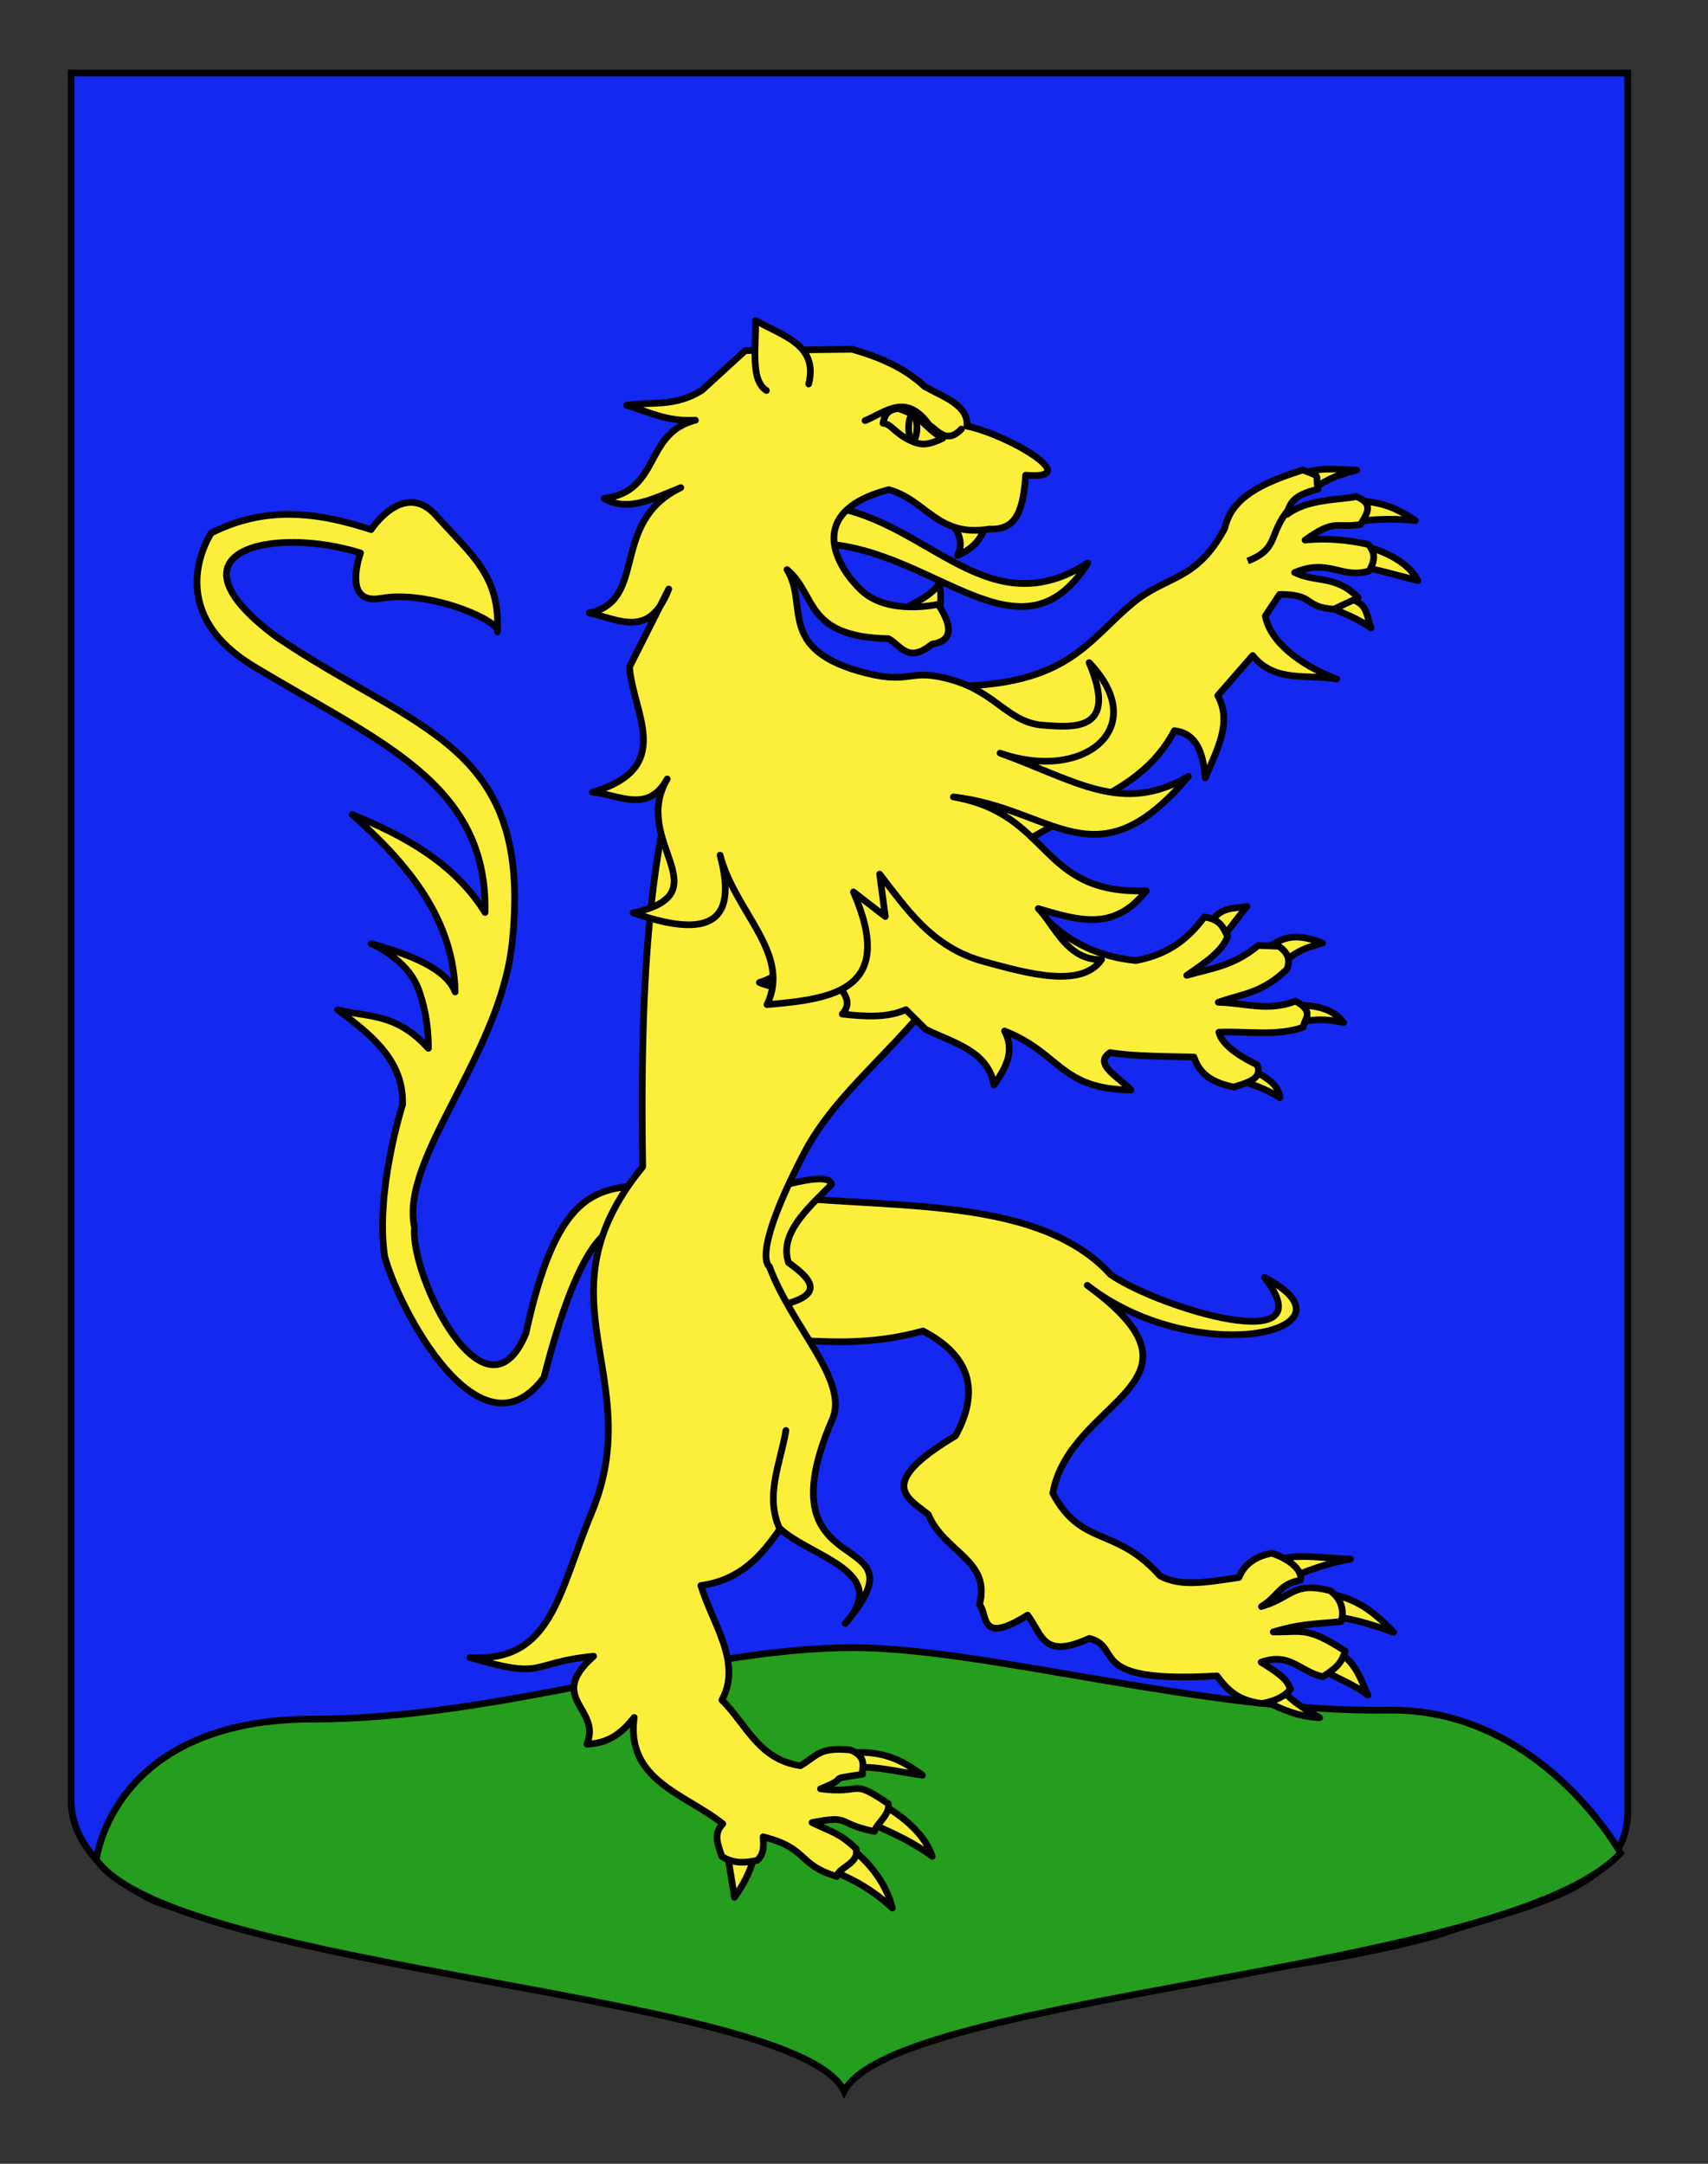 <?xml version="1.0" encoding="utf-8"?>
<!-- Generator: Adobe Illustrator 15.1.0, SVG Export Plug-In . SVG Version: 6.00 Build 0)  -->
<!DOCTYPE svg PUBLIC "-//W3C//DTD SVG 1.1//EN" "http://www.w3.org/Graphics/SVG/1.1/DTD/svg11.dtd">
<svg version="1.1" id="Autre_blason_Dardel" xmlns="http://www.w3.org/2000/svg" xmlns:xlink="http://www.w3.org/1999/xlink"
	 x="0px" y="0px" width="255.118px" height="323.15px" viewBox="0 0 255.118 323.15" enable-background="new 0 0 255.118 323.15"
	 xml:space="preserve">
<rect x="0" y="0" width="255.118" height="323.15" fill="#333333" stroke="none"/>
<path id="Contour_blason" fill="#1428F0" stroke="#000000" d="M10.624,10.911c78,0,154.505,0,232.505,0
	c0,135.583,0,149.083,0,259.75c0,12.043-17.098,14.25-28.101,18.25c-25.854,7.238-51.782,6.219-76,13c-5,2-9.001,6-13,10
	c-4-5-9-9-15-11c-30-7-60-7-88-17c-6-3-12.406-8-12.406-15C10.624,245.37,10.624,147.286,10.624,10.911z"/>
<path id="Terrasse" fill="#259D1F" stroke="#000000" d="M126.092,312.312c-6.934-14.669-99.7-17.902-111.7-34.57
	c0,0,2.333-21,32.333-21c28.188,0,57-10.667,80.667-10.667c20,0,52.458,9.74,80,9.334c22.666-0.334,34.666,21.333,34.666,21.333
	C225.393,294.742,133.825,297.643,126.092,312.312z"/>
<g id="Lion">
	<path id="Queue" fill="#FCEF3C" stroke="#000000" stroke-linecap="round" stroke-linejoin="round" d="M94.12,177.165
		c-6.438,0.654-11.507,3.208-15.562,21.958c-6.026,14.558-17.375-8.675-16.642-15.796c-2.228-10.382,12.813-25.677,14.585-42.539
		c3.117-29.686-13.848-31.268-35.135-45.622C23.643,82.035,41.07,78.556,53.852,82.583c0,0-2.881,7.843,3.037,6.777
		c7.354-1.323,18.148,3.516,17.408,5.024c0.412-8.36-3.646-11.259-9.203-17.438c-4.789-5.327-9.662,2.143-9.662,2.143
		c-6.98-2.256-15.184-3.906-23.871,0.509c0,0-7.754,11.396,6.312,19.9c18.739,11.331,34.975,17.407,34.583,36.779
		c-4.547-7.289-11.846-11.376-19.858-14.63c8.521,7.499,15.141,15.746,15.386,26.499c-1.313-3.461-6.5-5.499-12.548-7.223
		c0,0,5.289,2.199,7.011,6.667c1.723,4.47,1.534,8.979,1.534,8.979c-4.85-5.378-9.109-4.615-13.549-5.752
		c5.138,3.761,9.916,7.703,9.699,14.148c0,0-4.113,12.92-2.679,22.636c2.028,7.711,14.204,31.034,23.793,18.122
		c6.272-24.563,11.313-22.492,12.367-22.324L94.12,177.165z"/>
	<g id="Griffes_ant_droit">
		<path id="path3249" fill="#FCEF3C" stroke="#000000" stroke-linecap="round" stroke-linejoin="round" d="M202.541,84.496
			c2.61,0.421,5.542,1.244,9.243,2.22c-1.615-3.165-5.922-4.731-8.75-5.396L202.541,84.496z"/>
		<path id="path3247" fill="#FCEF3C" stroke="#000000" stroke-linecap="round" stroke-linejoin="round" d="M201.108,78.421
			c2.441-0.934,6.474-1.037,10.298-0.686c-4.415-2.94-6.396-2.624-9.261-3.111L201.108,78.421z"/>
		<path id="path3245" fill="#FCEF3C" stroke="#000000" stroke-linecap="round" stroke-linejoin="round" d="M195.581,73.458
			c2.111-1.481,3.15-2.268,7.07-3.249c-2.936-0.088-5.959-0.546-8.559,0.774L195.581,73.458z"/>
		<path id="path4220" fill="#FCEF3C" stroke="#000000" stroke-linecap="round" stroke-linejoin="round" d="M197.483,89.806
			c1.522,1.506,3.719,1.53,7.302,3.962c-0.965-2.799-0.431-3.612-4.181-4.756L197.483,89.806z"/>
	</g>
	<path id="Ant_droit" fill="#FCEF3C" stroke="#000000" stroke-linecap="round" stroke-linejoin="round" d="M194.625,70.183
		c3.009,1.269,1.677,0.365,2.259,2.848c-2.938,0.799-4.234,1.539-4.625,3.781c2.971-2.31,7.895-2.138,10.346-2.654
		c2.449,1.048,1.817,2.244,0.613,4.177c-3.72,0.584-3.734-0.93-8.285,2.326c3.215-0.354,6.601-0.005,9.453,0.657
		c1.024,1.176,1.07,2.336,0.109,3.957c-4.129,1.243-5.977-1.935-11.121,0.228c3.25,1.556,6.152,0.324,9.502,3.765l-3.652,1.712
		c-4.668-0.342-2.687-2.215-8.097-2.209l-2.129,3.222c0.71,3.827,5.116,7.299,10.664,9.417c-4.315-0.744-9.278,0.599-12.549-3.509
		l-5.22,5.987c2.229,4.016-0.176,8.164-1.869,12.293c-0.323-3.54-1.129-6.61-4.604-7.063c-4.091,7.829-11.813,10.013-14.673,12.221
		l-14.13,7.984l-4.894-26.833c17.862,0,20.711-6.861,27.486-12.429c5.193-4.269,9.406-3.155,13.725-11.149
		C183.938,74.249,188.576,72.094,194.625,70.183z"/>
	<path id="path4248" fill="#FCEF3C" stroke="#000000" d="M186.362,83.79c4.783-1.883,2.975-3.959,6.229-7.836"/>
	<g id="Griffes_post_droit">
		<path id="path3534" fill="#FCEF3C" stroke="#000000" stroke-linecap="round" stroke-linejoin="round" d="M187.289,253.078
			c2.472,1.409,5.886,3.298,9.825,3.451c-2.038-1.108-4.858-2.871-6.148-4.892L187.289,253.078z"/>
		<path id="path3532" fill="#FCEF3C" stroke="#000000" stroke-linecap="round" stroke-linejoin="round" d="M197.481,249.323
			c2.461,1.492,4.432,2.039,6.847,3.843c-0.908-1.809-1.547-4.67-4.397-6.423L197.481,249.323z"/>
		<path id="path3530" fill="#FCEF3C" stroke="#000000" stroke-linecap="round" stroke-linejoin="round" d="M197.805,241.293
			c3.482,0.214,6.693,1.159,10.367,2.49c-2.439-2.576-5.607-5.387-10.064-5.744C198.219,238.357,195.428,240.15,197.805,241.293z"/>
		<path id="path3528" fill="#FCEF3C" stroke="#000000" stroke-linecap="round" stroke-linejoin="round" d="M190.524,236.717
			c3.271-1.611,6.762-3.069,11.195-3.882c-4.178-0.067-8.06-1.021-12.061,0.409L190.524,236.717z"/>
	</g>
	<path id="Post_droit" fill="#FCEF3C" stroke="#000000" stroke-linecap="round" stroke-linejoin="round" d="M106.498,199.61
		c10.456-0.281,19.715,2.408,31.371-0.836c7.038,3.683,8.548,8.933,4.849,15.657c-11.918,7.135-7.248,9.213-4.062,11.744
		c2.353,5.698,9.418,6.782,7.649,13.471c1.31,1.467-0.129,6.143,7.188,1.561c2.23,3.024,2.287,6.642,9.215,3.477
		c5.205,1.318-0.902,6.771,19.066,5.604c1.4,1.863,2.91,3.668,6.73,4.124c2.126-0.401,3.465-1.146,4.247-2.135
		c-0.417-0.888-0.308-1.542-4.378-4.034c4.354-1.542,5.723,1.405,9.229,2.166c1.787-1.181,2.808-1.927,3.313-3.845
		c-5.812-3.748-6.376-2.764-10.741-2.84c3.84-1.149,5.434-1.121,10.125-1.548c0.36-0.935,0.524-3.045-1.625-4.62
		c-5.505-1.405-5.543,0.937-10.261,2.376c2.646-1.64,2.599-3.348,5.854-3.938c0.312-1.761-2.16-3.324-4.301-4.032
		c-2.08,0.397-4.025,1.403-4.91,3.626c-5.338,0.802-8.703,1.367-11.778-0.232c-6.685-7.513-11.687-4.222-16.024-12.352
		c2.557-14.229,25.395-16.296,5.145-31.05c16.293,12.709,41.815,6.787,26.49-1.161c9.393,12.148-15.633,4.601-22.99-0.428
		c-11.358-12.513-35.396-9.489-52.263-12.126L106.498,199.61z"/>
	<path id="Sexe" fill="#FCEF3C" stroke="#000000" stroke-linecap="round" stroke-linejoin="round" d="M117.853,176.822l-7.759,8.881
		l3.803,9.744c9.89-1.501,7.77-4.107,3.879-6.877c-1.405-4.274,2.697-7.943,6.417-11.656
		C124.073,175.925,122.393,175.685,117.853,176.822z"/>
	<g id="Griffes_post_gauche">
		<path id="path3536" fill="#FCEF3C" stroke="#000000" stroke-linecap="round" stroke-linejoin="round" d="M127.645,263.981
			c3.321-0.224,5.266,0.444,10.138,1.139c-3.169-2.381-6.009-3.614-10.236-3.381L127.645,263.981z"/>
		<path id="path3538" fill="#FCEF3C" stroke="#000000" stroke-linecap="round" stroke-linejoin="round" d="M130.766,272.607
			c2.66,1.195,5.612,2.498,8.472,4.629c-1.071-3.25-4.274-5.888-7.077-7.503L130.766,272.607z"/>
		<path id="path3540" fill="#FCEF3C" stroke="#000000" stroke-linecap="round" stroke-linejoin="round" d="M124.706,279.547
			c3.165,1.334,5.704,2.786,8.585,5.408c-0.795-3.184-2.838-6.146-5.571-8.449L124.706,279.547z"/>
		<path id="path3542" fill="#FCEF3C" stroke="#000000" stroke-linecap="round" stroke-linejoin="round" d="M108.678,277.009
			l1.03,6.348c1.25-1.719,2.57-4.228,2.853-5.984L108.678,277.009z"/>
	</g>
	<path id="Corps_post_gauche" fill="#FCEF3C" stroke="#000000" stroke-linecap="round" stroke-linejoin="round" d="M103.625,107.246
		c-5.656,14.768-8.199,32.65-7.623,67.002c-16.279,19.834,0.863,31.228-7.658,51.733c-4.963,11.942-5.893,22.333-18.146,21.558
		c11.478,3.412,8.687,0.776,18.464-0.192c-7.158,6.362,1.258,7.752-1.003,13.137c3.492-0.12,5.41-1.918,7.067-3.994
		c-1.262,9.456,7.693,11.431,13.24,15.898c-1.547,1.56-0.648,3.209-0.168,4.844c1.766,1.146,3.473,0.983,5.295,0.609
		c1.088-0.986,0.979-2.258,0.89-3.523c6.875,1.75,5.012,4.115,11.021,5.933c0.139-1.34,3.455-1.936,2.852-4.175
		c-2.557-2.364-3.336-2.342-6.566-3.885c5.957-1.144,3.408,0.104,9.318,1.33c0.289-1.19,2.433-2.568,2.062-4.157
		c-5.771-3.93-3.598-1.348-10.117-2.214c5.022-1.959,0.102-1.234,6.293-2.177c-0.172-1.041,0.803-2.491-1.773-3.617
		c-4.781-0.479-5.009,0.88-7.509,2.344c-6.316-0.918-8.11-6.259-11.737-9.81c3.05-5.548-1.38-11.368-3.143-17.094
		c5.992-0.838,9.069-4.511,11.846-8.476c4.72,4.288,16.697,6.41,9.721,14.145c12.783-15.073-12.979-4.892-1.937-30.474
		c2.529-5.859-5.992-13.65-9.397-22.848c0,0-2.906-1.432,5.248-17.029c7.138-13.653,24.256-21.285,29.827-44.083L103.625,107.246z"
		/>
	<path id="path3518" fill="#FCEF3C" stroke="#000000" stroke-linecap="round" stroke-linejoin="round" d="M117.386,213.635
		c-0.795,4.892-3.196,9.723-0.913,14.727"/>
	<g id="Griffes_ant_gauche">
		<path id="path2264" fill="#FCEF3C" stroke="#000000" stroke-linecap="round" stroke-linejoin="round" d="M182.727,139.892
			l3.498-4.531c-1.824,0.389-3.75-0.062-5.338,2.335L182.727,139.892z"/>
		<path id="path2266" fill="#FCEF3C" stroke="#000000" stroke-linecap="round" stroke-linejoin="round" d="M191.002,144.66
			c1.525-1.7,2.629-2.807,6.549-3.809c-5.132-2.042-6.559-0.17-9.009,1.083L191.002,144.66z"/>
		<path id="path2268" fill="#FCEF3C" stroke="#000000" stroke-linecap="round" stroke-linejoin="round" d="M194.29,152.686
			c2.156-0.599,4.287-0.441,6.402,0.036c-1.844-2.418-5.074-2.798-7.979-2.426L194.29,152.686z"/>
		<path id="path2270" fill="#FCEF3C" stroke="#000000" stroke-linecap="round" stroke-linejoin="round" d="M183.729,161.008
			c2.642,0.633,5.179,1.485,7.449,2.912c-0.232-2.022-2.132-3.073-4.072-4.103L183.729,161.008z"/>
	</g>
	<path id="Ant_gauche" fill="#FCEF3C" stroke="#000000" stroke-linecap="round" stroke-linejoin="round" d="M169.655,143.458
		c-5.377-0.543-9.021-2.527-11.613-4.589l-26.793-23.496l-14.781,11.61c-0.263,6.875,6.785,16.589-3.041,19.749
		c2.353,0.97,5.012,1.42,9.525-1.267c3.024,2.072,4.589,4.09,2.853,5.984c3.389,0.368,6.725,0.59,9.502-0.659l2.963,2.948
		c4.34,2.073,9.319,3.283,10.197,8.284c1.69-2.454,3.219-4.94,1.582-8.049c8.459,3.375,8.245,8.693,18.883,8.812
		c-1.732-1.888-5.742-3.862-3.121-5.588c3.658,0.602,8.211,0.55,12.526,0.669c0.929,2.896,3.272,3.933,5.983,4.48
		c2.025-0.682,4.343-1.221,3.451-3.317c-3.168-1.546-5.273-3.158-5.709-4.874c4.205-0.191,8.633,0.657,12.58-0.745
		c0.145-1.238,1.83-2.293-1.135-3.894c-4.187,1.62-7.714,0.22-11.535,0.178c3.364-1.233,6.535-1.29,10.305-4.986
		c0.305-1.104,0.429-2.214-1.281-3.393l-3.068-0.115c-3.617,3.058-7.131,3.438-10.67,4.466c2.694-1.839,5.402-3.675,6.111-5.853
		c-0.693-1.12-0.828-2.438-3.479-2.865C177.653,139.903,174.865,142.488,169.655,143.458z"/>
	<g id="Tete" transform="matrix(0.984,-0.176,0.176,0.984,-23.517,33.088)">
		<path id="Langue" fill="#FCEF3C" stroke="#000000" stroke-linecap="round" stroke-linejoin="round" d="M135.728,73.167
			c16.345,3.807,25.839,23.585,38.458,9.817c-16.187,6.748-22.249-9.977-35.941-14.911L135.728,73.167z"/>
		<g id="Dents">
			<path id="path2476" fill="#FCEF3C" stroke="#000000" stroke-linecap="round" stroke-linejoin="round" d="M145.473,85.086
				c2.134-0.906,4.472-1.172,6.316-2.975c0.067,2.417-0.636,3.461-0.959,5.181"/>
			<path id="path2474" fill="#FCEF3C" stroke="#000000" stroke-linecap="round" stroke-linejoin="round" d="M154.594,71.846
				c0.734,2.173,2.364,4.299,0.61,6.603c2.338-0.553,4.019-1.736,4.862-3.728"/>
		</g>
		<path id="Contour" fill="#FCEF3C" stroke="#000000" stroke-linecap="round" stroke-linejoin="round" d="M148.346,138.823
			c6.358,3.04,13.732,6.549,17.429,2.839c-5.121-0.754-6.041-6.376-7.971-9.168c6.068,3.105,10.741,5.198,16.35,0.23
			c-15.976-2.259-11.768-13.76-25.9-18.876c14.426,4.238,18.583,16.898,35.115,3.155c-10.778,3.982-16.728-2.395-27.092-8.371
			c11.556,6.512,22.96,0.279,15.479-10.97c2.48,10.856-3.821,9.186-8.388,8.007c-5.108-1.319-5.97-5.944-12.142-9.027
			c-6.168-3.082-5.953-0.334-12.537-3.306c-12.757-5.752-6.605-11.475-8.927-17.306c3.74,4.42,0.714,10.342,13.118,12.837
			c1.638,1.301,2.177,4.214,6.245,1.952c2.968,0.085,3.62-1.814,1.956-5.7c0,0-7.581,0.375-10.876-4.016
			c-3.031-4.038-6.521-13.102,6.615-14.157c5.3,2.53,5.912,8.345,13.747,8.449c3.372,0.715,5.249-0.73,6.784-6.964
			c8.689,2.322-1.526-6.45-7.354-8.76c0.807-3.034-2.615-4.86-5.172-6.932c-2.533-3.397-5.98-5.565-9.681-7.395l-15.761-2.618
			l-7.412,4.691c-4.54,1.832-7.689,0.286-11.455,0.238c3.014,1.489,5.348,3.463,9.708,3.999c-8.006,0.582-6.935,9.553-15.498,9.104
			c3.158,2.715,7.445,1.271,11.571,0.427c-11.497,3.218-7.744,15.815-16.775,16.015c4.092,1.665,8.17,5.489,12.333-1.426
			l-7.81,10.413c-0.795,6.76,4.191,16.082-8.756,17.457c3.791,1.034,7.603,4.709,11.344,0.027
			c-7.087,8.278,5.315,18.258-8.521,18.793c12.099,6.838,15.018,2.531,14.295-6.192c0.696,8.837,7.942,16.368,2.969,23.215
			c9.906,0.908,19.406,1.324,15.678-14.299l4.041,4.452l0.281-6.389C138.442,129.067,141.116,135.36,148.346,138.823z"/>
		<path id="Oreille" fill="#FCEF3C" stroke="#000000" stroke-linecap="round" stroke-linejoin="round" d="M131.443,49.147
			c-2.132-1.958-0.337-6.703,0.248-10.585c3.494,2.953,8.652,5.188,6.147,10.741"/>
		<path id="Sourcil" fill="#FCEF3C" stroke="#000000" stroke-linecap="round" stroke-linejoin="round" d="M145.161,56.179
			c3.285-0.713,6.76-3.035,9.3,2.297c1.247,1.227,2.141,3.314,4.653,1.477"/>
		<path id="Oeil" fill="#FCEF3C" stroke="#000000" stroke-linecap="round" stroke-linejoin="round" d="M150.387,55.278
			c-1.754-0.142-2.254,0.766-2.66,1.753c1.206,0.26,1.535,1.961,3.841,3.444c1.404,0.963,2.545,0.881,4.565,0.348
			C153.432,58.512,153.997,57.249,150.387,55.278z"/>
		
			<ellipse id="Pupille" transform="matrix(-0.984 -0.176 0.176 -0.984 291.193 142.745)" fill="#FCEF3C" stroke="#000000" cx="151.918" cy="58.477" rx="0.621" ry="1.917"/>
	</g>
</g>
</svg>
